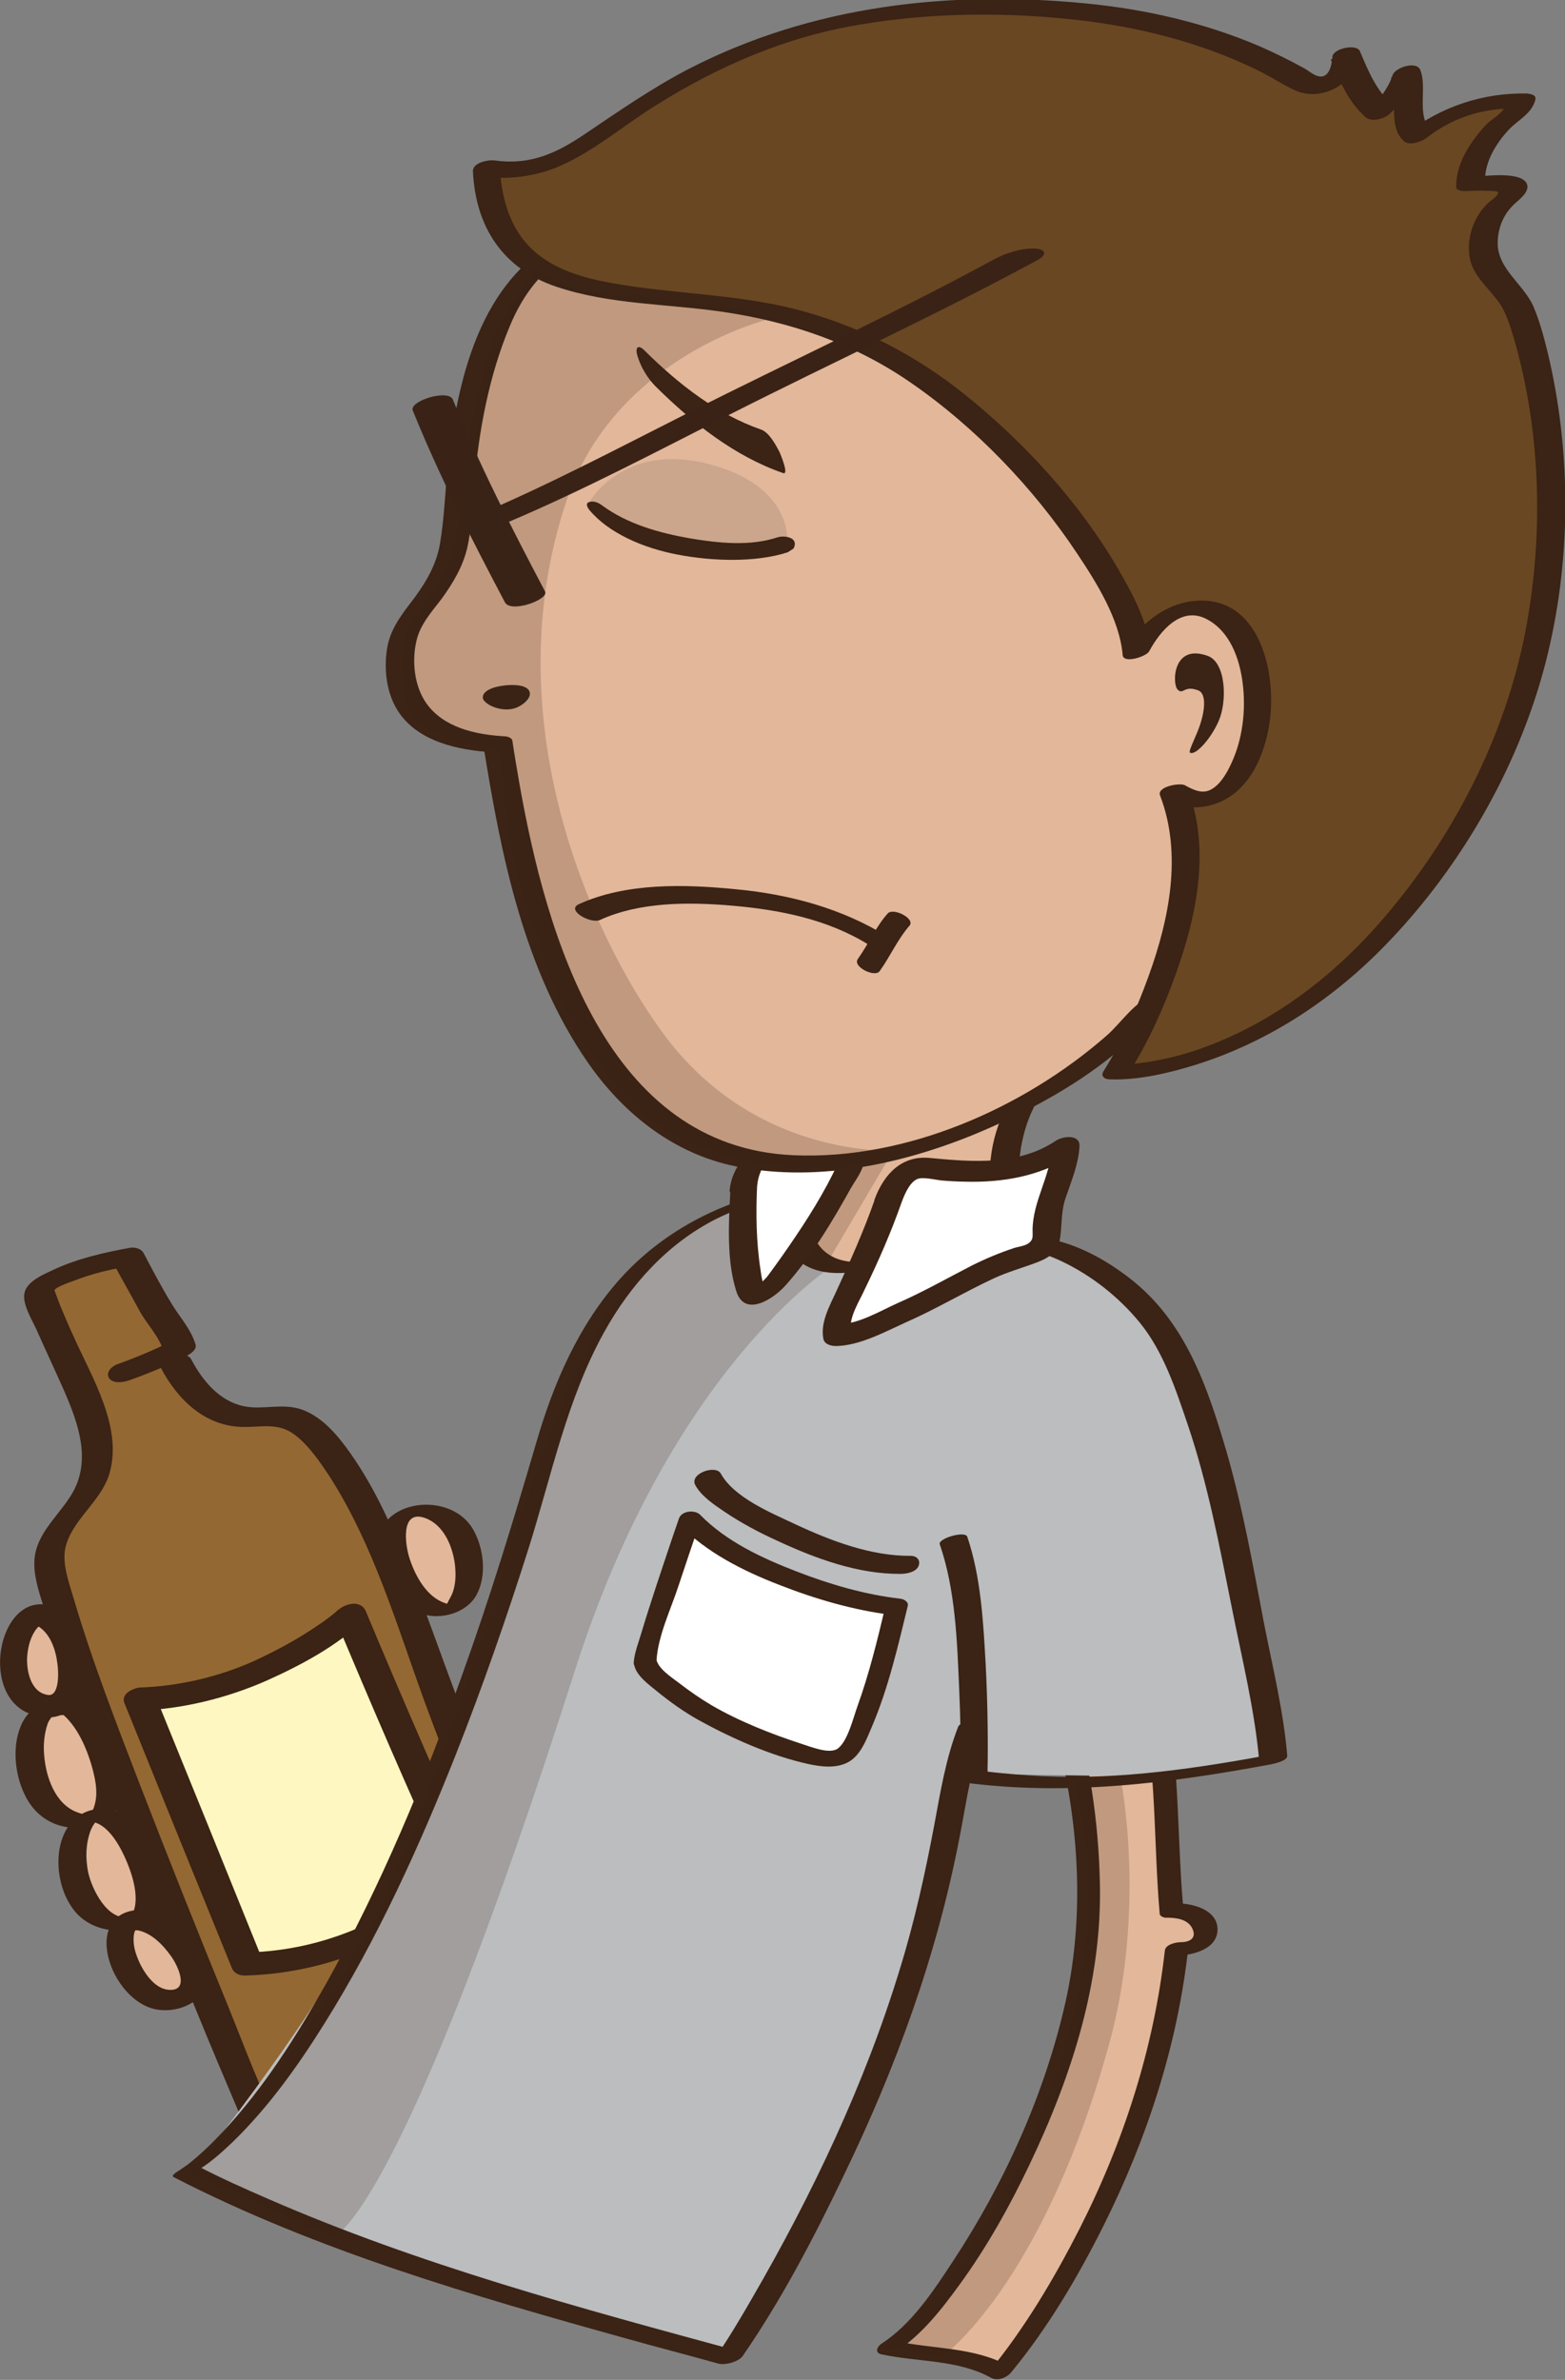 <?xml version="1.0" encoding="utf-8"?>
<!-- Generator: Adobe Illustrator 19.0.1, SVG Export Plug-In . SVG Version: 6.00 Build 0)  -->
<svg version="1.1" id="Ebene_1" xmlns="http://www.w3.org/2000/svg" xmlns:xlink="http://www.w3.org/1999/xlink" x="0px" y="0px"
	 viewBox="0 0 460.3 699.8" style="enable-background:new 0 0 460.3 699.8;" xml:space="preserve">
<rect x="0" y="0" width="460.3" height="699.8" fill="#808080" stroke="none"/>
<style type="text/css">
	.st0{fill:#946832;}
	.st1{fill:#3B2315;}
	.st2{fill:#FEF7C1;}
	.st3{fill:#E2B79A;}
	.st4{fill:#BBBDBF;}
	.st5{fill:#FFFFFF;}
	.st6{opacity:0.2;fill:#3B2315;}
	.st7{fill:#CBA58C;}
	.st8{fill:#694722;}
	.st9{fill:#3A2316;}
</style>
<g>
	<g>
		<g>
			<path class="st0" d="M36.6,403.5c4.9-1.7,11.8-4.6,16.4-7c-1.2-5-6.2-9.6-7.8-13.4c-2-4.6-5.1-8.8-7.4-13.3
				c-16.2,2.8-25.8,8-26,10.1c-0.4,3,10.7,25,14,33.5c10.9,28.7-11.2,30.2-11.2,45.9c0,15.7,57.6,157,63.9,168.8
				c24.9,6.7,42.5,0.8,63.7-10.1c9.1-4.7,29.4-9.7,28.6-23.6c-0.7-13.9-22.6-52.4-28.6-64.4c-15-28.2-27.5-85.7-49.2-107.9
				c-11.8-11.6-18-0.4-30-8.4c-4.9-2.8-7.4-5.2-11.2-12.5"/>
			<g>
				<path class="st1" d="M38.5,405.7c5.6-2,11.1-4.3,16.4-7c1.1-0.6,3.1-1.8,2.6-3.4c-1.4-4.6-4.6-7.9-7-11.9
					c-2.9-4.7-5.6-9.9-8.2-14.8c-0.7-1.4-2.4-1.9-4-1.7c-7.6,1.4-15.3,3.1-22.4,6.4c-2.8,1.3-8,3.4-8.7,6.9
					c-0.7,3.2,2.2,7.9,3.5,10.7c2.6,5.9,5.4,11.8,8,17.7c4.4,10,8.5,21.4,2,31.4c-4.2,6.6-10.9,11.8-10.6,20.3
					c0.1,4.5,1.8,9.1,3.1,13.4c2.4,7.9,5.1,15.6,7.9,23.3c7.3,20.4,15.2,40.7,23.2,60.9c7.3,18.3,14.6,36.5,22.3,54.6
					c2.1,4.9,4.1,9.9,6.4,14.7c0.3,0.6,0.5,1.2,0.8,1.7c1.8,2.7,6,2.8,9,3.4c7.8,1.5,15.9,1.8,23.8,0.8c15.5-2,28.4-9.4,42.5-15.4
					c9.4-4,22.7-8.7,25.7-19.7c2.6-9.5-4.3-21.6-8.1-29.9c-5.2-11.3-11.1-22.3-16.9-33.4c-12.1-23.1-19.5-48.1-29.1-72.3
					c-4.8-12.1-10.1-24.4-17.6-35c-3.6-5.1-8-10.5-14-12.8c-5.9-2.2-11.6,0.1-17.4-1.1c-7.2-1.5-12.2-7.6-15.4-13.7
					c-1.8-3.4-10.6-0.6-9,2.4c4.9,9.3,12.9,17.2,24.1,17.4c5.7,0.1,10.3-1.4,15.3,2.3c4.2,3.2,7.5,8.1,10.4,12.5
					c12.7,19.9,19.6,43.4,27.6,65.5c3.7,10,7.4,20.1,12.2,29.6c4,7.8,8.1,15.5,12.1,23.2c4.9,9.5,9.7,19.1,13.5,29.1
					c3,7.8,6.4,16.7-1.2,23c-4.2,3.5-9.6,5.6-14.6,7.7c-5.9,2.5-11.4,5.5-17.2,8c-15.9,7-31.6,8.9-48.5,4.5c0.6,0.5,1.2,1,1.8,1.5
					c-6.2-11.7-10.8-24.5-15.8-36.8c-8.8-21.5-17.4-43.1-25.8-64.8c-7-18.2-14.1-36.4-19.6-55.1c-1.5-4.9-3.3-10.2-2.4-14.5
					c1.8-8.3,10.3-13.5,12.9-21.7c4.2-13.7-5-28.4-10.4-40.5c-1.4-3-2.7-6.1-4-9.2c-0.4-1-1.7-4.6-1.7-4.5c0.5-1,4.4-2.3,5.5-2.7
					c5-2,10.3-3.3,15.5-4.2c-1.3-0.6-2.7-1.1-4-1.7c2.5,4.8,5.3,9.5,7.9,14.4c2.3,4.3,5.9,7.6,7.3,12.4c0.9-1.1,1.8-2.3,2.6-3.4
					c-5.3,2.7-10.8,5-16.4,7c-1.6,0.6-3.4,2.4-2.3,4.1C33.6,407.2,37,406.3,38.5,405.7L38.5,405.7z"/>
			</g>
		</g>
		<g>
			<path class="st2" d="M41.2,499.6c0,0,19-0.5,36.9-9c17.9-8.5,25.1-15.6,25.1-15.6s14.3,34.2,21.8,50.9c7.5,16.8,10.8,24,10.8,24
				s-11.3,12-27.7,19.6c-16.4,7.6-35.4,8-35.4,8L41.2,499.6z"/>
			<g>
				<path class="st1" d="M40.8,503c12.8-0.4,26-3.7,37.6-8.8c10-4.5,20.6-10.1,28.6-17.8c-2.8-0.1-5.5-0.1-8.3-0.2
					c10.5,25.1,21.3,50.2,32.6,74.9c0.2-0.9,0.5-1.8,0.7-2.6c-15.2,15.9-37,25-58.9,25.6c1.4,0.7,2.8,1.5,4.1,2.2
					c-10.5-26-21-51.9-31.6-77.9c-1.7-4.2-10.7-1.6-9,2.4c10.5,26,21,51.9,31.6,77.9c0.7,1.7,2.4,2.3,4.1,2.2
					c25.1-0.7,49.9-11.4,67.2-29.6c0.5-0.5,1.1-1.9,0.7-2.6c-11.3-24.8-22.1-49.8-32.6-74.9c-1.5-3.5-6.2-2.3-8.3-0.2
					c1.6-1.6-0.6,0.5-1,0.8c-1.6,1.3-3.2,2.5-4.9,3.6c-6,4.1-12.5,7.6-19.1,10.6c-10.1,4.5-21.7,7.2-32.8,7.6
					C36.3,496.3,34.7,503.2,40.8,503z"/>
			</g>
		</g>
	</g>
	<g>
		<g>
			<path class="st3" d="M340.1,503.9c1.6,8.5,3,41.9,4.4,58c11.8-0.7,14.4,11.7,1.5,11.4c-6.7,63.5-42.6,113.1-51.9,124.3
				c-8.7-5.3-21.9-4.7-32.8-7.1c19.1-12,54.9-74.3,58.4-121.2c1.6-21.3-2.2-49.5-8-67.7C320.1,501.8,340.1,503.9,340.1,503.9z"/>
			<g>
				<path class="st1" d="M336.7,504.8c3.4,19,2.7,38.8,4.4,58c0.1,0.8,1.5,1.2,2.1,1.1c2.7,0,6,0.4,7.4,3c1.5,2.9-0.5,4.2-3.3,4.2
					c-1.3,0-4.5,0.6-4.7,2.5c-3.2,28.6-12.1,56.2-25.1,81.8c-7.5,14.7-16.1,29.2-26.6,42c2-0.5,3.9-1.1,5.9-1.6
					c-10.1-5.7-22.3-5-33.4-7.4c0,1,0.1,2.1,0.1,3.1c7.6-4.9,13.5-12.5,18.8-19.8c8-11,14.7-23,20.5-35.2
					c12.4-26,21.4-53.8,20.7-82.9c-0.4-17.8-3-36-8.3-53.1c-1.6,1-3.1,2-4.7,3c9.4,0.3,18.9,1.3,28.3,2.3c2.8,0.3,7.2-3.7,2.6-4.1
					c-9.4-1-18.8-2-28.3-2.3c-1.3,0-5.4,0.9-4.7,3c8.6,27.5,11.3,58.5,4.9,86.7c-6.1,26.8-17.9,52.9-33,75.8
					c-5.7,8.7-12.2,18.6-21.1,24.3c-1.3,0.9-2,2.7,0.1,3.1c10.6,2.3,22.5,1.5,32.2,6.9c1.9,1.1,4.7-0.1,5.9-1.6
					c10.8-13.1,19.6-28,27.2-43.2c12.8-25.6,21.8-53.2,24.9-81.7c-1.6,0.8-3.2,1.6-4.7,2.5c4.7-0.1,13-1.4,13.3-7.6
					c0.2-6.1-7.5-8-12.2-7.9c0.7,0.4,1.4,0.8,2.1,1.1c-1.7-19.2-1.1-39-4.4-58C343.1,500.5,336.2,502.1,336.7,504.8z"/>
			</g>
		</g>
		<g>
			<path class="st3" d="M308.5,314.1c-17,16.6-14.1,35.8-10.4,57l0,0c-13.7-3-29.8,2.6-42.4,7c-12,4-20.5,9.1-23.4-6.8
				c-3.1-20.1,24.1-35.1,18.8-56.6c8.5,1.5,25.4,0,34.1-1.2c5.8-0.7,29.3-10.3,27.7-1.8"/>
			<g>
				<path class="st1" d="M305.1,313.1c-7.5,7.6-12.5,16.8-13.7,27.5c-1.2,10.6,0.7,21.3,2.5,31.6c2.2-1.2,4.3-2.4,6.5-3.6
					c-13.9-2.7-27.8,1-41,5.5c-5,1.7-10,4-15.2,5.1c-5.3,1.1-6.9-3.8-7.8-8.2c-2-10.7,5.5-20.2,10.8-28.7
					c5.5-8.8,10.1-18.1,7.8-28.7c-1.9,1.2-3.7,2.5-5.6,3.7c11.8,1.9,25.7,0.8,37.3-1.6c4.4-0.9,8.7-2.5,13.1-3.6
					c1.7-0.4,9.2-2.9,8.9-0.1c-0.4,3.8,7.8,2.4,8.2-0.8c1.2-10.7-19.7-3.6-24.3-2.3c-12.4,3.6-27.2,5.2-40.2,3.1
					c-1.9-0.3-6.1,1.2-5.6,3.7c5,22.9-26.4,38.1-17.5,61.4c3.7,9.7,13,8.2,21.2,5.4c14.1-4.9,29.8-11.9,45-8.9
					c2.1,0.4,7-0.5,6.5-3.6c-3.4-19.8-5.6-39.5,9.7-55C315.3,311.5,307.4,310.8,305.1,313.1L305.1,313.1z"/>
			</g>
		</g>
		<path class="st4" d="M336.5,522.3c16.4,0.1,25.1-3.7,39.1-5.3c1.8-15.9-11.1-53.5-14.2-68.9c-3.8-17.5-9.1-35-16.6-51.3
			c-7.2-15.7-31.6-34.6-50.8-31.7c0,0-15.8,2.5-30.7,5.2c-8.9,1.6-20.2,4.9-26.8-3.1c-5-7.1-4.3-13.4,2.6-19.4
			c-19.6,5.1-55.1,8.5-73.8,60.2c-11.8,32.6-22.8,76-34.2,108.8c-2.7,7.7-18.5,51.4-75.8,123.3c21.5,10.4,82.7,33.2,97.3,36
			c19,4.1,36.6,12.2,61.8,14.8c28.8-43.7,57.6-110.8,64.7-170.2l9.5,0.8C288.9,521.7,320.2,522.2,336.5,522.3z"/>
		<g>
			<path class="st1" d="M281.8,507.8c-3.6,9.2-5.2,19.1-7,28.8c-2.7,14.3-5.8,28.4-10.1,42.3c-10.3,33.8-25.8,66.4-43.5,96.9
				c-3.5,6.1-7.1,12.1-11.1,17.9c2.4-0.8,4.9-1.5,7.3-2.3c-46.8-12.7-94-25.4-138.5-44.8c-6.9-3-13.9-6.1-20.6-9.6
				c-0.5,0.6-1,1.3-1.5,1.9c4.3-2.2,8.1-5.7,11.6-9c10.6-10.3,19.3-22.5,27.1-35c15.5-24.8,27.7-51.6,38.5-78.8
				c7.9-20,15-40.4,21.5-60.9c6.7-21.3,11.3-43.9,22.2-63.5c7.7-13.9,18.7-26.1,33-33.3c9.2-4.6,19.1-6.6,29-9.2
				c-1.3-0.3-2.7-0.6-4-0.9c-6.9,6.4-8.9,16.6-0.2,22.9c7,5.1,16.9,2.8,24.7,1.3c9.9-1.9,20-3.6,30-5.2c7.8-1.3,14.9,0.2,22.1,3.6
				c8.8,4.2,16.8,10.5,23,18.1c6.9,8.5,10.5,19.5,14,29.8c5.9,17.4,9.3,35.4,12.9,53.4c3,15.2,6.9,30.7,8.2,46.1
				c1.6-0.9,3.2-1.7,4.8-2.6c-22.5,4.2-45.6,7.7-68.6,6.6c-5.3-0.3-10.5-0.7-15.8-1.3c-1.6-0.2-0.2,0.5-0.3,0c-0.1-0.9,0-1.9,0-2.7
				c0.1-9.7-0.1-19.3-0.6-29c-0.7-12.4-1.4-25.6-5.4-37.4c-0.6-1.9-8.7,0.5-8.1,2.2c4.6,13.3,5.1,28.3,5.7,42.2
				c0.4,9.1,0.6,18.2,0.4,27.3c0.1,0.3,0.4,0.4,0.7,0.5c30.3,4.1,60.7,0.3,90.6-5.3c0.9-0.2,5-1,4.8-2.6c-1.1-13-4.3-26-6.8-38.7
				c-3.2-16.8-6.2-33.7-10.9-50.1c-5.7-19.5-12.1-38.7-28.6-51.5c-7.1-5.5-15.4-10.1-24.3-11.7c-6.2-1.1-12-0.3-18.1,0.7
				c-11.1,1.8-22.2,4.2-33.4,5.9c-6.2,0.9-12.7,0.2-16.3-5.6c-4-6.3-2.1-12.4,3.2-17.2c1.9-1.8-3.5-1.1-4-0.9
				c-8.9,2.3-17.9,4.2-26.4,7.7c-11.6,4.7-22.1,11.8-30.5,21.1c-12.3,13.7-19.7,30.8-24.8,48.4c-6.7,22.9-13.7,45.8-21.8,68.3
				c-11.1,31.2-23.9,62-40.1,90.9c-8.7,15.4-18.3,30.6-30.4,43.5c-3.2,3.4-6.5,6.6-10.2,9.5c-0.4,0.3-1.3,0.9-2.3,1.6
				c-0.5,0.3-1.6,0.9-0.3,0.2c-0.3,0.2-2.5,1.4-1.5,1.9c42,21.6,88,34.9,133.3,47.5c8.9,2.5,17.9,4.8,26.8,7.3
				c2,0.6,6.1-0.5,7.3-2.3c11.5-16.7,21-34.9,29.7-53.1c15.4-31.8,27.3-64.5,34-99.2c2.2-11.2,3.7-22.8,7.9-33.5
				C290.3,505,282.6,505.7,281.8,507.8L281.8,507.8z"/>
		</g>
		<g>
			<path class="st1" d="M204.5,436.7c1.8,3.3,5.6,5.8,8.7,7.9c4.9,3.3,10.2,6.1,15.5,8.5c11.2,5.2,23.7,9.8,36.2,9.7
				c1.7,0,4.6-0.5,5.3-2.4c0.6-1.7-0.6-2.9-2.3-2.9c-11.7,0.1-23.5-4.4-34-9.3c-7-3.3-18-7.8-21.9-14.9
				C210.5,430.6,202.7,433.3,204.5,436.7L204.5,436.7z"/>
		</g>
		<g>
			<path class="st5" d="M189.8,488.4c0,3.8,15.3,14.2,20.2,16.4c15.3,7.1,35.4,16.3,39.4,10.1c6.6-10.3,11.4-30.7,14.3-42.5
				c-17-1.9-47.9-12-60.8-25.7C202.9,446.6,189.9,484.6,189.8,488.4z"/>
			<g>
				<path class="st1" d="M186.5,489.3c0.4,3.3,4.4,6.1,6.7,8c3.8,3.1,8,6.1,12.3,8.5c9.8,5.4,21.3,10.5,32.2,12.9
					c3.7,0.8,8.1,1.4,11.7-0.5c3.8-2,5.5-6.9,7.1-10.6c4.8-11.3,7.6-23.5,10.5-35.4c0.3-1.2-1.2-2-2.2-2.1
					c-10.4-1.2-20.7-4.2-30.5-8c-10.1-3.9-20.7-8.8-28.4-16.7c-1.5-1.5-5.4-1.2-6.2,1.1c-2.3,6.6-4.5,13.3-6.7,19.9
					c-1.5,4.6-3,9.2-4.4,13.9c-0.8,2.7-2,5.7-2.2,8.5c-0.2,3.4,6.5,2.5,6.7-0.5c0.4-7.3,4.3-15.3,6.5-22.1c2.1-6.3,4.2-12.6,6.4-19
					c-2.1,0.4-4.1,0.7-6.2,1.1c8,8.2,18.7,13.6,29.3,17.7c10.7,4.2,22,7.5,33.4,8.9c-0.7-0.7-1.5-1.4-2.2-2.1
					c-2.3,9.7-4.7,19.5-8.1,28.9c-1.2,3.3-2.8,10.1-5.7,12.4c-2.4,1.9-8.1-0.5-10.7-1.3c-8.9-2.9-18.3-6.6-26.4-11.3
					c-3.4-2-6.7-4.3-9.8-6.7c-2.1-1.6-6.2-4.2-6.6-7.1C192.7,484.5,186.1,486.1,186.5,489.3z"/>
			</g>
		</g>
		<path class="st6" d="M312.9,602.7c14.4-47.7,2.9-78.7,2.9-78.7l13.8-1c0,0,7.8,37.9-3.5,78.5c-19.7,70.8-48.9,91.4-48.9,91.4
			l-16.5-2.5C260.7,690.3,295.6,660.2,312.9,602.7z"/>
		<path class="st6" d="M245.1,372.1c0,0-47.6,29.8-76.1,119.4c-52,162.9-71.1,166.3-71.1,166.3l-42.8-19.2c0,0,45.2-39.7,70.9-111.7
			c25.7-72,36.4-120.1,59.5-151.4c14.5-19.6,48.6-27.7,48.6-27.7l2.6,19.6L245.1,372.1z"/>
		<polygon class="st6" points="274.5,318.4 241.7,374 231.8,358.6 248.9,337.7 252.3,318.1 		"/>
		<g>
			<path class="st5" d="M261.3,353c3-8.8,8-9.7,9.4-9.6c14.1,1.6,30.3,2.7,42.8-6c-0.1,6.9-4.7,14.3-5.6,21.2
				c-0.3,1.9,0.3,6.4-0.7,8.1c-1.4,1.8-7.5,3.1-9.4,3.9c-11,3.7-17.8,9.3-28.4,13.9c-4.4,1.8-18.5,8.6-23.1,8.4
				C244.8,387,253,377,261.3,353z"/>
			<g>
				<path class="st1" d="M265.2,353.5c1-2.7,2.7-6.6,5.3-7c2.2-0.3,5.1,0.6,7.4,0.7c2.7,0.2,5.5,0.3,8.2,0.3
					c10.8,0,21.1-2.2,30.2-8.3c-2.3-0.6-4.6-1.1-6.9-1.7c-0.5,8.4-5.6,15.7-5.7,24.1c0,2,0.3,2.9-1.2,4c-1.1,0.8-3.1,1-4.3,1.4
					c-4.2,1.4-8.3,3.1-12.3,5.1c-7.2,3.7-14.2,7.7-21.7,11c-5.2,2.3-11.7,6.3-17.6,6.3c1.2,0.7,2.5,1.3,3.7,2
					c-0.8-3.9,2.6-9,4.1-12.4C258.4,370.8,262.1,362.3,265.2,353.5c1.6-4.5-6.5-4.7-7.8-1.1c-3.3,9.5-7.4,18.6-11.6,27.7
					c-1.9,4.1-4.6,9-3.6,13.7c0.4,1.6,2.4,2,3.7,2c6.9-0.1,14.2-4.1,20.4-6.9c8.9-3.9,17.2-8.9,26-13c4.1-1.9,8.5-3.1,12.7-4.7
					c3.1-1.2,5.8-2.7,6.6-6.1c0.9-4.4,0.3-8.4,1.8-12.8c1.7-5,3.8-9.9,4.1-15.2c0.2-3.7-4.9-3-6.9-1.7c-11,7.4-24.5,6.3-37.1,5.1
					c-8.2-0.8-13.4,4.6-16.2,12C255.7,356.9,263.8,357,265.2,353.5z"/>
			</g>
		</g>
		<g>
			<path class="st5" d="M218.9,349.4c-0.6,10.7,0.3,32.7,3.9,32.3c3.6-0.4,13.5-15.3,20.7-26.9c1.4-2.4,6.2-10.5,6.9-13
				c0.2-2-2.5-3.7-3-5.4c-1.9-6.8-0.8-9.3-0.8-9.3S219.7,334.6,218.9,349.4z"/>
			<g>
				<path class="st1" d="M214.8,350.5c-0.5,9.2-1.1,20.4,1.8,29.3c2.5,7.7,11,2.1,14.5-1.9c7.6-8.5,13.7-18.7,19.2-28.6
					c1.8-3.1,5.3-7.3,3.3-10.9c-1.9-3.3-4.5-7.8-3-12c0.7-1.9-3.9-1.1-4.5-1c-11.5,3.3-30.2,10.8-31.5,24.6c-0.2,2.6,7.9,1,8.1-1.3
					c1-11.4,15.3-17.6,24.2-20.2c-1.5-0.3-3-0.6-4.5-1c-0.8,2.2-0.3,5.1,0.2,7.3c0.5,2.7,1.4,3.4,2.6,5.5c1.2,2.1,0.7,3-0.3,5
					c-4.2,8.4-9.5,16.4-14.9,24.1c-1.4,2-2.8,3.9-4.2,5.8c-1,1.3-3,2.8-3.7,4.3c-1.3,0.9-0.8,1.1,1.3,0.4c1.9,0.4,2.5,0.2,1.8-0.6
					c0.1-0.2-0.5-1.2-0.6-1.5c-0.5-1.4-0.7-2.9-0.9-4.3c-1.3-8.3-1.4-16.9-1-25.3C223.1,346.6,215,347.8,214.8,350.5z"/>
			</g>
		</g>
		<g>
			<g>
				<path class="st3" d="M162.7,74.5c-8.3,5.6-16.9,13.3-24.2,45.2c-4.4,19.4-3.2,37-6.4,45.1c-6.4,16-16.1,15.9-14.3,33.7
					c1.8,17.8,21.2,19.9,28.6,20.3c4.9,31.1,18.2,114.1,75.7,122.3c50.7,7.3,102.9-28.3,116.2-46.1c0,0,70.4-17.7,69.9-95.3
					C407.8,122.1,275.5,24.2,235,43.5S162.7,74.5,162.7,74.5z"/>
				<g>
					<path class="st1" d="M160.1,73.2c-20.2,13.7-25.9,41.1-28.4,63.8c-0.8,7.6-1,15.4-2.3,22.9c-1.1,6.5-4.5,12-8.5,17.2
						c-3.3,4.3-6.3,8.4-7.1,13.9c-0.9,6.1-0.1,12.8,3.2,18c5.8,9.1,17.8,11.6,27.8,12.2c-0.8-0.4-1.7-0.9-2.5-1.3
						c5.1,31.8,11.8,65.3,30.5,92.4c10.1,14.6,24.3,26.2,41.9,30.3c24.2,5.5,50.5-0.1,73-9.5c19.7-8.3,41.2-20.5,54.4-37.8
						c-1.1,0.7-2.1,1.3-3.2,2c17.3-4.4,34.1-15.1,46.4-27.8c24.1-24.7,33.3-62.9,22.7-95.9c-11.1-34.6-37.3-64-64.4-87.2
						c-13.6-11.6-28.2-22.2-43.8-30.9c-12.5-7-26-13.2-40.2-15.8c-6.3-1.1-12.9-1.5-19.2-0.2c-3.1,0.6-5.9,1.8-8.8,3.1
						c-7.3,3.4-14.6,6.8-21.9,10.1c-16,7.1-32.2,14-48.6,20c-1.3,0.5-3.1,1.9-2.1,3.4c1,1.5,4.1,0.6,5.4,0.2
						c24.8-9.1,48.4-20.7,72.6-31.1c6.5-2.8,14.1-1.8,20.8-0.3c10.2,2.3,19.9,6.4,29.2,11.2c23.6,12.1,45.1,28.6,64,47.2
						c18.8,18.5,36.2,40.1,46.2,64.8c9.8,24.2,9.4,52-1.7,75.8c-8.6,18.5-23.7,33.3-41.7,42.7c-2.9,1.5-5.8,2.8-8.8,4
						c-2.6,1-3.2,1.3-5.3,1.9c-6.1,1.9-9.6,8-14.3,12.1c-24.5,21.4-59,36.5-91.9,35.1c-55.1-2.3-72.9-64.7-80.8-109.7
						c-0.7-4.1-1.4-8.1-2-12.2c-0.2-1-1.7-1.3-2.5-1.3c-8.3-0.5-17.7-2.5-22.8-9.7c-3.6-5.1-4.3-12.5-2.9-18.4
						c1.1-4.8,4.4-8.4,7.3-12.2c3.3-4.5,6.3-9.5,7.6-15c1.4-6.2,1.6-12.8,2.1-19.1c1.4-15.7,4.3-31.5,10.4-46.1
						c3.4-8.2,8.2-15.1,15.5-20.1C169.8,72.7,162.8,71.3,160.1,73.2z"/>
				</g>
			</g>
			<path class="st1" d="M170.2,265.9c14-6.4,31.2-5.9,46.4-4.4c15.7,1.5,31,5.6,44.4,13.9c1.3,0.8,2.2,2.8,0.4,3.5
				c-1.9,0.8-4.3-0.1-5.9-1.1c-12.1-7.5-26.2-10.3-40.3-11.5c-12.8-1.1-27.1-1.1-38.7,4.2C173.9,271.8,166.4,267.7,170.2,265.9
				L170.2,265.9z"/>
			<path class="st7" d="M173.4,147.6c0,0,9.6-17.4,34.4-11.3c26.2,6.5,23.7,23.7,23.7,23.7s-12.2,5.4-29.8,1.8
				C184,158.1,173.4,147.6,173.4,147.6z"/>
			<path class="st1" d="M231.7,162.4c-9.6,3.1-22.4,2.6-32.3,0.7c-10.2-1.9-20.5-6.4-26.1-13.2c-0.6-0.8-1.2-2,0.1-2.3
				c1.3-0.4,2.8,0.3,3.8,1.1c7.4,5.4,16.6,8,25.7,9.6c8.3,1.4,17.7,2.4,25.8-0.3c1.9-0.6,6.4-0.1,4.7,3.3L231.7,162.4z"/>
			<path class="st1" d="M252.3,282c3.1-4.3,5.3-9.5,8.8-13.4c1.6-1.8,8.2,1.5,6.4,3.6c-3.5,4-5.7,9.1-8.8,13.4
				C257.3,287.5,250.7,284.3,252.3,282L252.3,282z"/>
			<g>
				<path class="st8" d="M328.3,315.4c0,0,30.5-48.9,17-82.3c24.1,14,34.9-42.8,12-53c-13.7-6.1-23.1,11.7-23.1,11.7
					s-1.5-19.6-30.2-51.2c-29.7-32.8-54.8-45.6-88.4-50.6c-33.6-5-71.2-0.4-72.6-40.3c22.6,3.5,30.1-10.9,58.1-25.9
					C232.1,7,258.3,1.3,302.4,2.5c52.8,1.5,79.2,21.3,83.1,22.6c5.6,1.8,10.4-3.5,10.3-8.7c2.7,6.4,4.7,12.1,10,16.5
					c5.8-5.4,7.3-10.1,7.7-11.1c1.4,2.5-0.1,15.5,3.4,18.1c9-7.3,20.8-10.4,30.6-10.1c-0.2,3.1-5,5.6-7.1,7.9
					c-3.6,4-8.2,10.8-7.7,16.5c1.8-0.1,12.2-0.6,12.5,1.5c0.2,1.7-4.3,4.6-5.3,6c-3,4.1-4.7,11-2.5,15.9c1.9,4.2,6.3,7.5,8.6,11.8
					c5.9,10.8,22,74.7-5,132.8C396.9,317.1,328.3,315.4,328.3,315.4z"/>
				<g>
					<path class="st1" d="M332.1,315.4c5.7-9.1,10.2-19.1,13.8-29.2c6.1-17,10.2-36.8,3.4-54.2c-2.4,1-4.9,2-7.3,3
						c6.7,3.7,14.7,3.1,20.8-1.5c6-4.6,9.1-12.4,10.4-19.7c2.7-15.1-2.4-39.6-22.7-37c-8.6,1.1-16.1,7.5-20.1,15
						c2.6-0.4,5.2-0.7,7.8-1.1c-0.7-8.2-5.4-16.6-9.4-23.5c-11.3-19.4-27.3-36.9-44.8-51c-15-12.1-32.1-20.8-50.9-25.5
						c-17.6-4.3-35.7-4.3-53.4-7.5c-8.2-1.5-16.7-3.9-23-9.7c-7-6.5-9.3-15.7-9.7-24.9c-2.2,1.1-4.4,2.1-6.6,3.2
						c8.6,1.2,17.1,0.3,25-3.3c8.7-4,16.3-10.1,24.2-15.4c18-11.8,38-21,59.1-25.1c23.2-4.5,48.3-4.7,71.7-1.7
						c17.4,2.3,34.5,6.9,50.2,14.7c3.6,1.8,7,4.1,10.6,5.7c7.8,3.3,17.8-2.3,18.3-10.8c-2.7,0.5-5.4,1.1-8.1,1.6
						c2.6,6.3,5.1,12.4,10.3,17c1.7,1.5,5.6,0.4,7-1c3.6-3.5,6.9-7.4,8.5-12.3c-2.7,0.5-5.4,1.1-8.1,1.6c2.4,5.6-1.2,13.9,3.7,18.6
						c1.7,1.7,5.5,0.2,7-1c7.4-5.8,16.3-8.6,25.7-8.5c-0.8-0.6-1.6-1.1-2.4-1.7c-0.6,2.8-3.5,4.2-5.5,6c-1.6,1.5-3,3.3-4.3,5.1
						c-2.9,4.1-5.1,8.7-5,13.8c0,0.9,1.9,1.1,2.5,1.1c2.1-0.1,4.2-0.2,6.3-0.1c0.2,0,3.3,0,3.5,0.4c0.3,0.9-2.1,2.5-2.7,3
						c-4.4,4-6.7,10.5-5.6,16.4c1.2,6.3,7.4,10,10.1,15.6c1.4,3,2.4,6.3,3.3,9.5c7.4,26.4,8.2,55.4,3.4,82.3
						c-5.8,32.6-21.9,63.8-43.8,88.6c-13.7,15.5-30.7,28.4-50.1,35.7c-6,2.3-12.2,3.9-18.4,4.8c-1,0.1-2.1,0.3-3.1,0.4
						c-0.5,0-0.9,0.1-1.4,0.1c-0.7,0.1,0.7,0-0.2,0c-0.7,0-1.4,0.1-2.1,0.1c-2.9-0.1-8.7,4.3-3.2,4.4c8.4,0.2,17.2-1.9,25.2-4.4
						c19.9-6.3,37.8-17.7,52.7-32.3c23.5-23.1,41.7-54,49.9-85.9c7.6-29.5,7.7-61.9,0.5-91.6c-1.1-4.4-2.3-8.9-4.1-13.1
						c-2.9-6.6-10.6-11-10.5-18.8c0.1-4.4,1.7-8.3,4.9-11.3c1.4-1.3,4.6-3.6,3.7-5.9c-1.5-3.7-11.7-2.4-14.8-2.2
						c0.8,0.4,1.6,0.7,2.5,1.1c-0.1-5.5,3.4-11.1,7.1-15c2.7-2.8,6.8-4.7,7.7-8.8c0.3-1.3-1.5-1.6-2.4-1.7
						c-12.8-0.3-25.3,3.8-35.4,11.7c2.3-0.3,4.7-0.7,7-1c-4.3-4.2-0.9-12.6-3.1-17.7c-1.2-2.7-7.4-0.6-8.1,1.6
						c-1.3,3.9-3.9,7.2-6.8,10c2.3-0.3,4.7-0.7,7-1c-5-4.4-7.3-10.1-9.8-16c-1-2.4-8-0.8-8.1,1.6c-0.2,2.7-1.1,6.5-4.2,5.7
						c-1.3-0.3-2.7-1.5-3.9-2.2c-4.3-2.4-8.6-4.5-13.1-6.5c-16.3-7-33.8-11-51.4-12.7c-40.2-3.9-80.4,0.6-116.6,19.2
						c-10.8,5.6-20.7,12.5-30.8,19.3c-8.3,5.6-16,9.1-26.2,7.7c-1.9-0.3-6.7,0.5-6.6,3.2c0.8,16.4,8.8,28.6,24.5,33.9
						c15.7,5.3,32.7,5,49,7.4c19.8,2.9,38.6,9.3,55.1,20.7c19.2,13.2,36.4,31.2,49.2,50.5c5.6,8.4,12.4,19.2,13.3,29.7
						c0.2,2.7,7.1,0.4,7.8-1.1c3.3-6.1,9.4-13.3,16.8-9.5c6.9,3.5,9.8,11.6,10.7,18.9c1,7.9,0,16.5-3.4,23.7c-1.2,2.6-3.1,6-5.8,7.5
						c-2.6,1.5-5.3,0.2-7.8-1.2c-1.5-0.8-8.3,0.4-7.3,3c6.6,17.2,2.7,36.4-3.4,53.2c-3.5,9.7-7.8,19.3-13.3,28
						C322.7,318.4,330.8,317.6,332.1,315.4z"/>
				</g>
			</g>
			<path class="st1" d="M346.4,202.8c-1.7-1.5-1.6-13.8,8.9-9.9c5.3,2,5.7,13.4,3.1,19.2c-2.4,5.4-6.9,10.2-8.4,9.2
				c-0.6-0.4,2-5,3.1-8.6c1.5-4.8,1.5-8.9-0.7-9.7C348.2,201.4,348.1,204.4,346.4,202.8z"/>
			<path class="st1" d="M142,205.2c0.2,2,6.5,5,10.9,2.4c4.4-2.5,4.5-6.8-4-6.1C144.8,201.9,141.9,203.2,142,205.2z"/>
			<path class="st1" d="M192.8,113.6c11.1,11,23.4,20.6,37.5,25.5c1.9,0.7-0.8-5.6-0.9-5.9c-1.2-2.4-3.2-6.1-5.6-6.9
				c-12.9-4.5-24.1-13.2-34.3-23.3c-1.8-1.8-2.8-0.9-2,1.7C188.5,108,190.5,111.3,192.8,113.6L192.8,113.6z"/>
			<g>
				<path class="st9" d="M149.3,153.6c22.2-9.4,43.8-20.8,65.3-31.7c30.2-15.3,61-29.4,90.7-45.5c2.9-1.6,2.1-3.2-0.9-3.3
					c-4.1-0.2-8.8,1.4-12.3,3.3c-29.4,16-59.8,29.9-89.7,45c-20.8,10.5-41.6,21.5-63,30.5c-2.1,0.9-5.3,2.6-2.3,4.1
					C140.1,157.3,146.6,154.7,149.3,153.6L149.3,153.6z"/>
			</g>
			<g>
				<path class="st9" d="M121.4,120.7c7.8,19.3,17.4,38,27.1,56.4c1.7,3.3,13.1-0.8,11.8-3.2c-9.7-18.4-19.3-37.1-27.1-56.4
					C131.9,114.3,120.3,117.9,121.4,120.7L121.4,120.7z"/>
			</g>
			<path class="st6" d="M226.3,93.8c0,0-45.6,10.8-59.8,53.8c-21,63.2,6.5,126,28.2,155.8c28.3,39,71.4,34.9,71.4,34.9
				s-16.7,10.1-49,2.4c-24-5.8-30.5-16-36.1-22.2c-17.2-19.1-19.8-32.8-26.2-52.2c-6.4-19.4-7.7-45.5-7.7-45.5s-23.9-2.9-26.8-12.6
				c-2.8-9.7-4.3-18.9,4.4-30.6c8.7-11.7,8.7-15.5,10.5-28c1.8-12.5,4.9-42,12.2-54.6c7.2-12.6,10.1-15.6,10.1-15.6
				s9.1,6.5,23.9,7.4c14.8,0.9,15.2,0.5,28.7,2.9C223.7,91.9,226.3,93.8,226.3,93.8z"/>
		</g>
	</g>
	<g>
		<path class="st3" d="M127.6,473c14.4,5.1,14.1-28.9-3-28.9c-17.3-0.4-7,24.8,1.6,28.4L127.6,473z"/>
		<g>
			<path class="st1" d="M124.2,474.6c5.6,1.8,13.1-0.3,16-5.7c3-5.6,2.1-13.5-0.9-18.9c-6.8-12.5-30.8-9-28,7.1
				C112.7,464.1,117.1,472.2,124.2,474.6c1.9,0.6,9.1-2.4,6.7-3.2c-5.4-1.8-8.7-7.9-10.4-13c-1.4-4.2-2.8-14.7,4.6-12
				c5.4,2,8,8.2,8.7,13.6c0.3,2.7,0.3,5.5-0.6,8.1c-0.4,1.2-1.1,2.2-1.6,3.3c-0.2,0.4-0.8,0.6-1,1c0.5-1,2.9-0.2,0.3-1
				C129,470.8,121.8,473.8,124.2,474.6z"/>
		</g>
	</g>
	<g>
		<g>
			<path class="st3" d="M20.2,502.4c-15.3-7.2-16,31.2,2.3,32.9c18.4,2.1,6.7-29.4-2.4-34.3"/>
			<g>
				<path class="st1" d="M23.5,500.7c-6-2.6-13.7-0.3-16.8,5.6c-3.3,6.3-2.5,15.2,0.6,21.5c3.4,7.1,10.3,10.7,18.2,9.4
					c8-1.3,11.7-6.9,10.7-14.8c-0.9-7.7-5.1-18.6-12.2-22.8c-2.2-1.3-9.2,2-7.6,3c5.7,3.4,9,11,10.7,17.1c0.9,3.3,1.7,7,0.9,10.4
					c-0.8,3.5-1.9,4.1-5.3,2.8c-6.5-2.4-9.2-10.4-9.7-16.7c-0.3-3.1,0-6.3,1-9.3c0.3-1,1.7-2.5,1.9-3.4c0.3-1.5,1.4,1.5-0.8,0
					c0.3,0.2,1.4,0.5,1.9,0.7C18.9,505.1,26.4,501.9,23.5,500.7L23.5,500.7z"/>
			</g>
		</g>
		<g>
			<path class="st3" d="M14,475.6c-9.1-4.5-16.2,21.3-2.6,25.6C25.1,505.9,23.1,480,14,475.6z"/>
			<g>
				<path class="st1" d="M16.4,472.7C0.1,465.8-6.8,498,8.7,503.9c18.9,7.3,21.7-23.4,8.4-30.8c-3.3-1.8-10.3,2.6-6.2,4.9
					c3.9,2.2,5.5,7.1,6,11.3c0.4,2.8,0.5,9.6-2.8,9.1c-5.1-0.7-6.4-7.2-6.1-11.4c0.2-2.3,0.7-4.6,1.8-6.6c0.4-0.7,0.9-1.6,1.6-2.1
					c0.5-0.3-0.9-0.3,0.3,0.1C15.4,480,21.2,474.7,16.4,472.7z"/>
			</g>
		</g>
		<g>
			<path class="st3" d="M29.7,533.8c-12.1-1.7-12.2,30.2,5.3,31.8C52.7,567.6,40.3,535.3,29.7,533.8z"/>
			<g>
				<path class="st1" d="M32.3,531.9c-16.8-1.6-18.6,20-10.3,30.1c4.8,5.9,14.1,7.3,20.8,3.7c6.2-3.3,5.8-10.7,4-16.7
					C44.7,542.2,40,533.4,32.3,531.9c-2.1-0.4-9.4,3-5.1,3.8c5.5,1.1,9.2,9.2,10.9,13.8c1,2.8,1.8,5.8,1.8,8.8c0,1.4-0.2,2.7-0.7,4
					c-0.2,0.5-0.4,1-0.8,1.3c-0.8,0.6,1.1-0.2-0.2,0.1c-6.6,1.4-11.3-8.4-12.3-13.3c-0.6-3.1-0.7-6.5,0-9.6c0.3-1.2,0.6-2.4,1.2-3.5
					c0.3-0.6,0.7-1.1,1.1-1.7c0.5-0.8,0.2,0.1-0.9,0c1.7,0.2,4.5-0.2,5.7-1.5C33.8,533.2,34.2,532.1,32.3,531.9z"/>
			</g>
		</g>
		<g>
			<path class="st3" d="M41.3,564.5c-13-1.1-3.3,26.9,10.4,23.2c13.9-3.4-1.3-21.9-9.2-23L41.3,564.5z"/>
			<g>
				<path class="st1" d="M42.7,561.6c-19.9-0.9-10.5,27.7,4.1,29.4c8.5,1,17.3-5.3,13.8-14.3C57.7,569.3,50.6,562.6,42.7,561.6
					c-4-0.5-8.3,5.2-2.8,5.9c4.4,0.6,7.9,4.2,10.4,7.7c1.9,2.6,5.7,10.4-0.7,9.9c-4.3-0.3-7.6-5.5-9-9c-0.8-1.9-1.4-4-1.3-6.1
					c0-0.7,0.1-1.6,0.4-2.2c0.4-0.6-0.5-0.3,0.1-0.2c1.8,0.1,4.6-0.5,5.3-2.5C45.8,563.2,44.6,561.6,42.7,561.6z"/>
			</g>
		</g>
	</g>
</g>
</svg>
